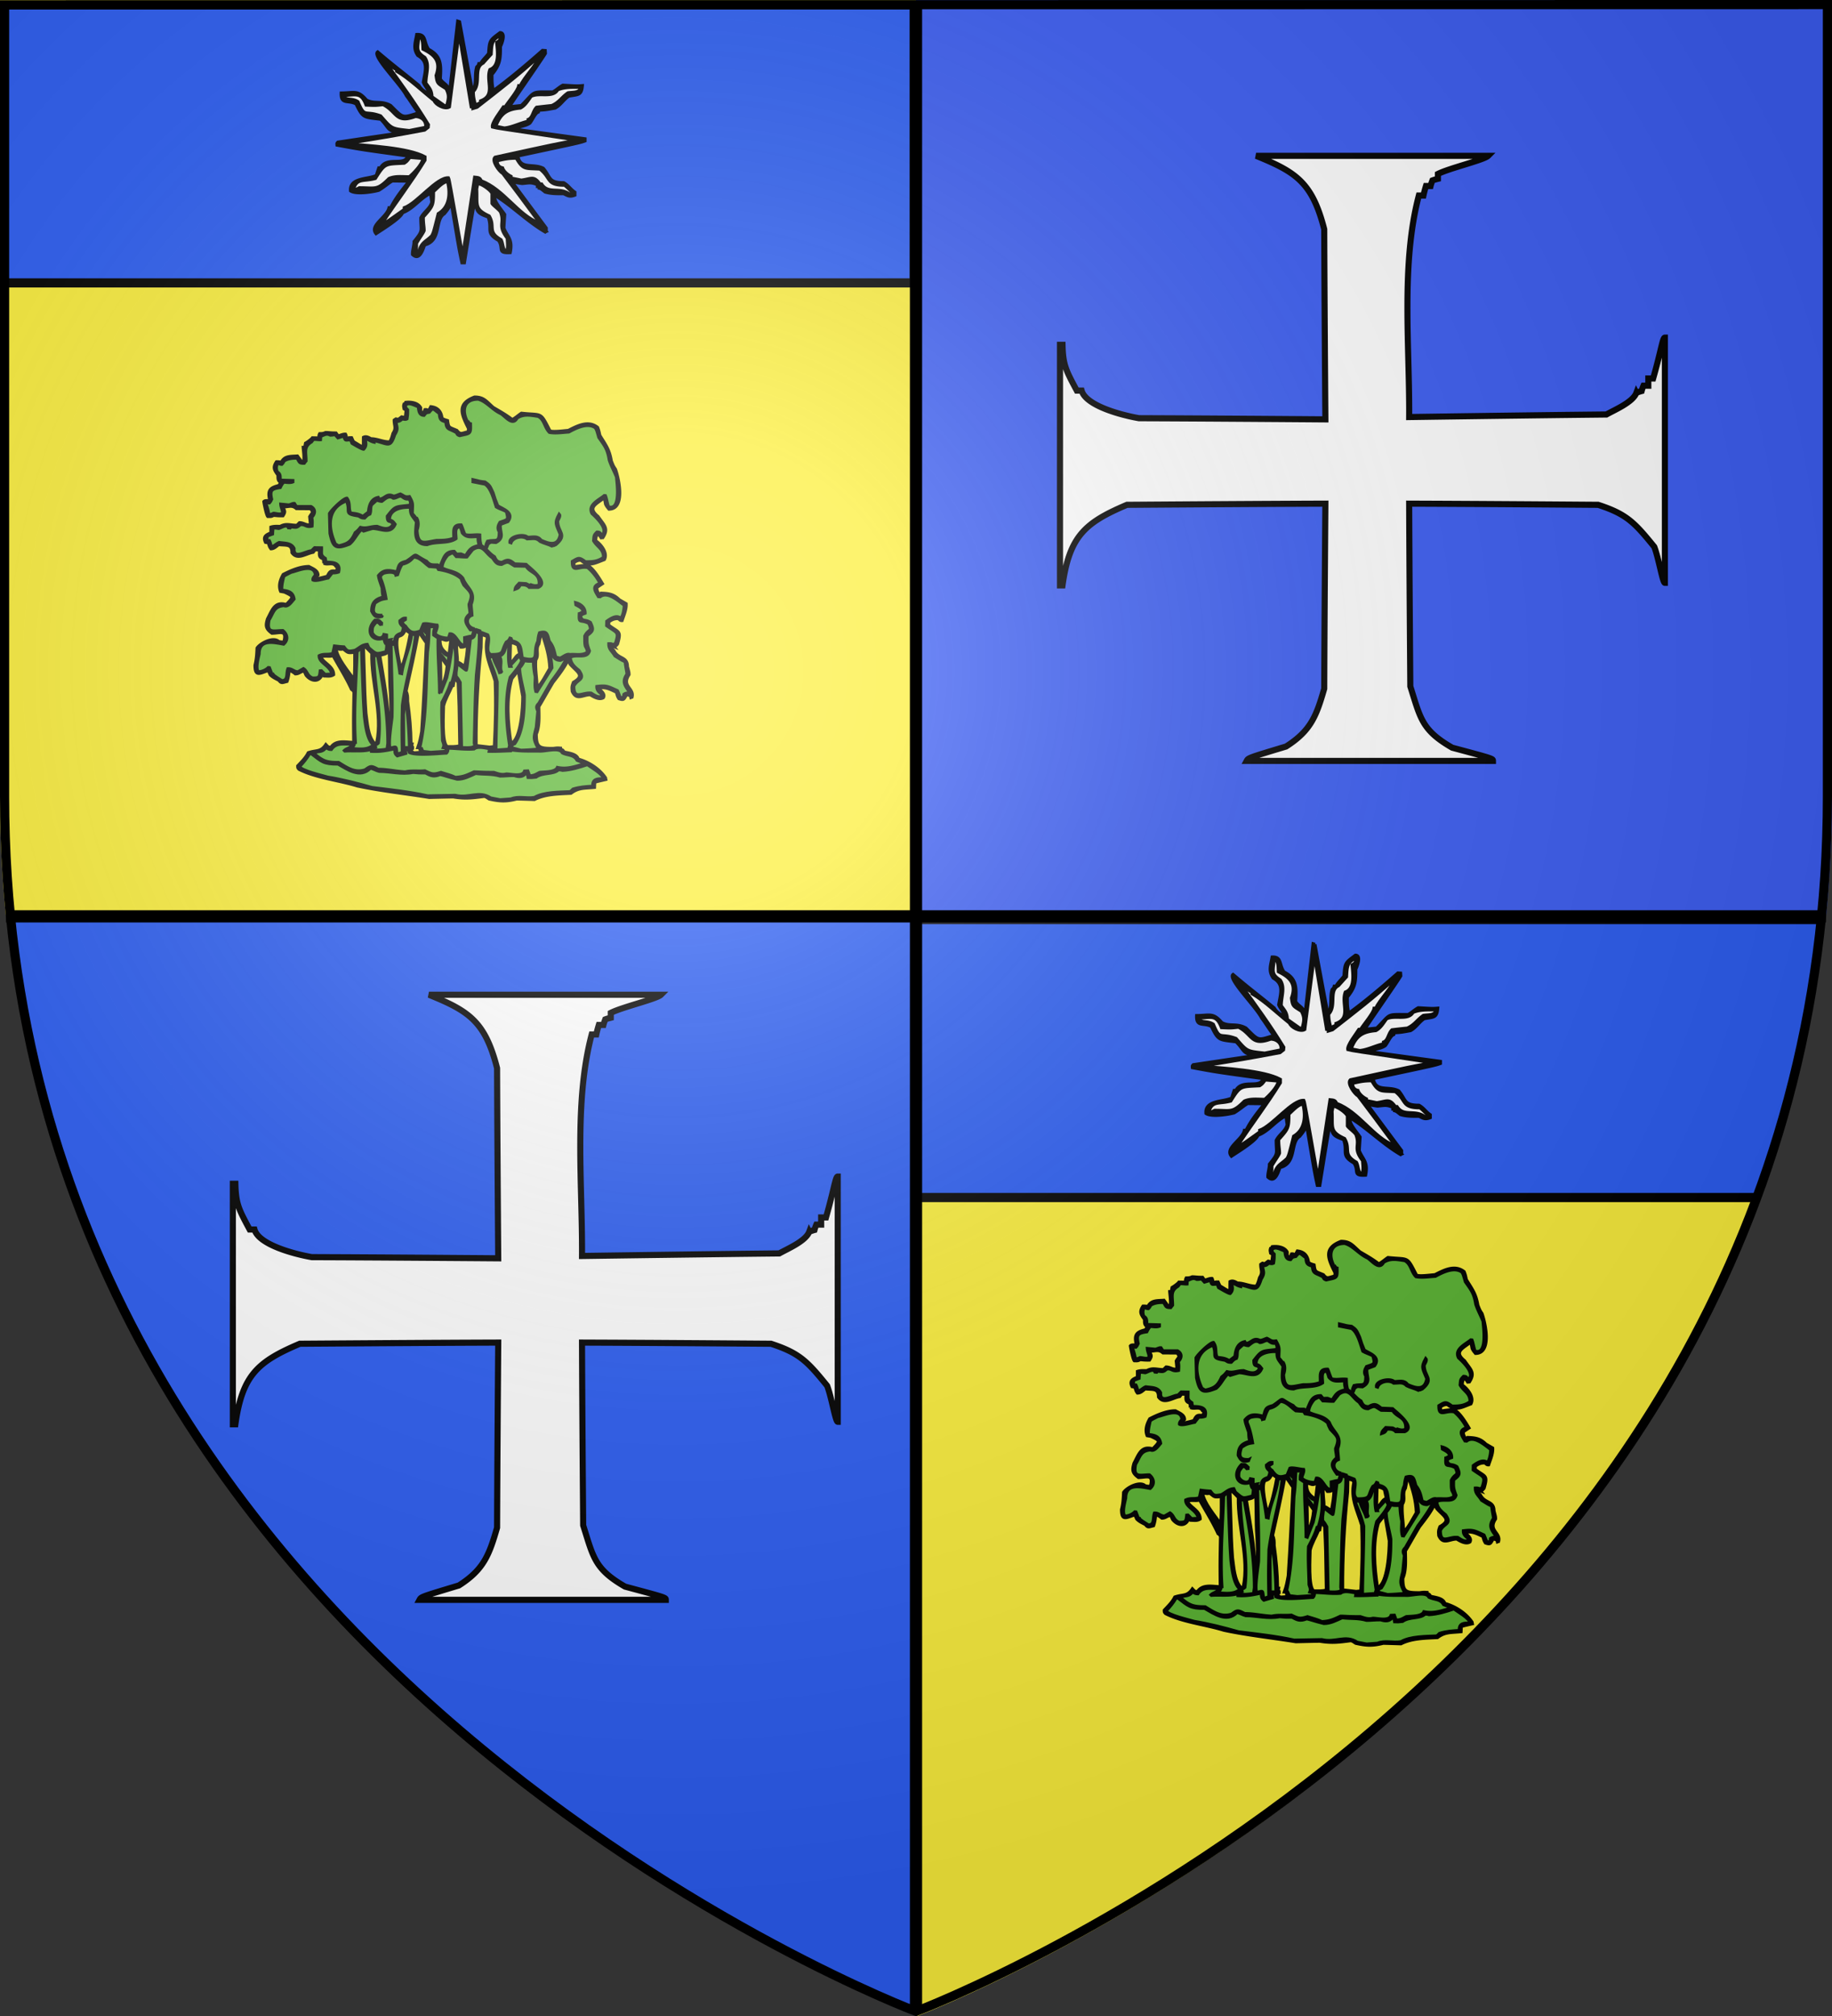 <svg xmlns="http://www.w3.org/2000/svg" xmlns:xlink="http://www.w3.org/1999/xlink" width="600" height="660" version="1.0"><rect width="100%" height="100%" fill="#333333" stroke="none"/><defs><clipPath id="e"><path d="M300 658.5S1.5 546.18 1.5 260.728V1.558l597-.059v259.23C598.5 546.178 300 658.5 300 658.5z" style="fill:none;stroke:#000;stroke-width:3;stroke-linecap:butt;stroke-linejoin:miter;stroke-miterlimit:4;stroke-opacity:1;stroke-dasharray:none"/></clipPath><clipPath id="f"><path d="M300 658.5S1.5 546.18 1.5 260.728V1.558l597-.059v259.23C598.5 546.178 300 658.5 300 658.5z" style="fill:none;stroke:#000;stroke-width:3;stroke-linecap:butt;stroke-linejoin:miter;stroke-miterlimit:4;stroke-opacity:1;stroke-dasharray:none"/></clipPath><radialGradient xlink:href="#b" id="h" cx="221.445" cy="226.331" r="300" fx="221.445" fy="226.331" gradientTransform="matrix(1.353 0 0 1.349 -77.63 -85.747)" gradientUnits="userSpaceOnUse"/><linearGradient id="b"><stop offset="0" style="stop-color:white;stop-opacity:.314"/><stop offset=".19" style="stop-color:white;stop-opacity:.251"/><stop offset=".6" style="stop-color:#6b6b6b;stop-opacity:.125"/><stop offset="1" style="stop-color:black;stop-opacity:.125"/></linearGradient></defs><g style="display:inline"><path d="M0 0v260.43c0 13.58.672 26.762 1.947 39.57H300V0zM300.5 301.5V660s270.474-101.957 296-358.5z" style="fill:#fcef3c;fill-opacity:1;fill-rule:evenodd;stroke:none;display:inline"/><path d="M300 300v360S29.65 556.86 3.78 299.244z" style="fill:#2b5df2;fill-opacity:1;fill-rule:evenodd;stroke:none;display:inline"/><path d="M600 0v260.43c0 13.58-.672 26.762-1.947 39.57H300V0z" style="fill:#3b5df2;fill-opacity:1;fill-rule:evenodd;stroke:none;display:inline"/><path id="d" d="M399.91 256.567c.585-1.084.585-1.084 14.26-5.173 9.006-5.674 11.008-11.014 13.843-20.777.083-22.195.25-44.39.417-66.503-24.016.084-47.949.251-71.882.418-15.259 6.425-20.847 11.264-23.348 28.954h-.917v-86.445h.917c.166 7.259 1.25 9.178 5.17 16.438h1.751c1.584 5.507 14.509 8.844 20.764 9.929 22.515.084 45.029.251 67.545.418-.167-22.78-.334-45.559-.417-68.339-4.337-16.771-10.174-20.526-24.683-26.367h84.056c-1.502 1.501-14.093 4.422-18.179 6.508v1.752c-.667.167-1.334.334-2.002.585-.249.667-.5 1.334-.667 2.002h-1.667c-.334 1.085-.668 2.253-.917 3.421h-1.669c-6.504 24.531-3.335 53.486-3.502 79.603 23.766-.334 47.616-.668 71.465-.917 3.002-1.67 9.589-4.423 10.84-7.761a13 13 0 0 1 1.918-.667 13 13 0 0 1 .667-1.92h1.751v-2.586h1.752c3.002-10.43 3.418-14.686 4.252-14.686v88.115c-.834 0-2.168-8.596-3.836-12.934-7.17-8.762-10.007-11.766-20.346-15.103-22.849-.167-45.697-.334-68.463-.418.084 21.862.251 43.724.417 65.668 3.67 11.432 4.086 15.688 15.177 22.03 14.76 3.921 14.76 3.921 14.76 4.755z" style="fill:#fff;fill-opacity:1;stroke:#000;stroke-width:2.205;stroke-miterlimit:4;stroke-opacity:1;stroke-dasharray:none" transform="matrix(.904 0 0 .911 -224.122 290.03)"/><use xlink:href="#d" width="600" height="660" transform="translate(270.9 -274.651)"/><rect width="298.121" height="91" x="1.379" y="301" clip-path="url(#e)" rx="1.253" ry="1.253" style="fill:#2b5df2;fill-opacity:1;fill-rule:evenodd;stroke:#000;stroke-width:3;stroke-linecap:square;stroke-linejoin:miter;stroke-miterlimit:4;stroke-opacity:1;stroke-dasharray:none;display:inline" transform="matrix(-1 0 0 1 599.934 .044)"/><rect width="298.121" height="91" x="300.515" y="1.571" clip-path="url(#f)" rx="1.253" ry="1.253" style="fill:#2b5df2;fill-opacity:1;fill-rule:evenodd;stroke:#000;stroke-width:3;stroke-linecap:square;stroke-linejoin:miter;stroke-miterlimit:4;stroke-opacity:1;stroke-dasharray:none;display:inline" transform="matrix(-1 0 0 1 599.934 .044)"/><g id="g"><path d="M126.837 260.859c-.107-9.379-.107-9.379.107-20.443-.306-.766-.474-.843-1.026-1.226-2.221-4.919-5.071-9.256-7.552-13.838-1.195.705-3.186-.137-4.932.598.965 2.498 5.208 3.708 5.208 7.233-1.272.874-2.512.536-3.937.536-.23-.245-.459-.474-.69-.705-1.347 3.51-4.61 2.912-6.648.383-.261-.566-.505-1.133-.75-1.7-1.548.169-2.022 1.165-3.616 1.165-.949-.752-1.562-1.18-2.543-1.38-.152 1.532-.306 2.958-.857 4.475-1.9.444-2.298.92-3.355-.491-1.44-.75-2.497-1.225-3.509-2.237-.688-1.532-.688-1.532-.964-1.701-3.677 1.379-5.255 2.268-5.255-2.176.628-2.497.72-4.536.843-7.018 1.363-2.069 6.74-4.766 8.839-2.667.689.062 1.531.43 2.175-.061 1.241-4.996-1.746-3.34-4.948-3.34-2.528-1.84-2.665-2.989-1.808-5.855 1.946-3.616 2.896-7.232 7.66-5.853 3.156-3.265 3.156-3.233-.736-5.088l-1.562-.276c-.981-2.36-.107-4.919 1.073-6.927 3.109-1.578 6.862-3.233 10.477-3.233 1.364.781 3.723 1.548 3.723 3.509-.613.614-.857.859-1.164 1.701 1.578-.398 3.309-.735 4.948-1.226.98-1.916 1.272-2.405 3.569-2.068.521-.951.521-.951.628-1.594a23 23 0 0 1-.628-.322c-1.134-2.022-3.385-.474-4.964-1.333a69 69 0 0 1-.152-1.747c-2.145-.705-1.594-1.747-1.655-3.677q-.873-.025-1.746-.047c-.276.322-.537.659-.797.996-2.987.49-6.433 3.341-8.67.169 0-3.647-2.236-2.958-5.423-3.295-1.072.781-1.884 1.701-3.187 1.701-.535-.751-.535-.751-1.071-2.452-.384-.061-.752-.122-1.119-.168-1.195-2.406.322-3.095 2.19-3.877v-2.345c1.256-.413 2.406-.306 3.831-.306 2.404-1.349 4.043-.43 6.8-.43.353-.368.705-.72 1.058-1.072 1.808 0 2.818 1.303 4.473.751-.107-1.073-.214-2.131-.321-3.188.872-1.639 1.761-1.517.367-3.264l-5.791-.045c-1.976-1.686-3.14-.598-5.53-.737.767 1.778 1.149 1.947.046 3.664-2.39.06-2.818-.154-3.876-.154-.903.582-1.393.429-2.343.429-.537-.536-1.456-4.98-1.593-6.068.429-.522 1.317-.338 2.068-.383.092-.169.184-.323.276-.475-.828-3.739.184-4.812 3.768-5.701.49-.674.49-.674.643-1.379-1.21-.721-.904-1.794-1.011-2.912-1.485-2.038-2.145-3.034-.598-5.394 1.135-.046 1.564.169 2.023.107 1.364-2.605 3.799-2.268 6.557-2.482.536.751 1.087 1.501 1.639 2.268.229.015.459.03.704.061.689-.689.046-4.827 0-5.854h.628l.322-1.701c.628-.321 2.42-1.609 2.819-2.192.857.017 1.731.032 2.604.062.107-1.272.107-1.272.368-1.762.964-.015 1.47-.015 2.404-.46 1.486 0 1.701.199 4.259.199.276.383.552.782.843 1.18 1.026-.214 1.945-.766 3.032-.705.261.491.261.491.368 1.763 1.072-.322 1.072-.322 2.13-.322.245.537.49 1.073.75 1.609 4.764 2.758 3.937 3.096 4.09-1.763 1.043-.52 1.977-.06 3.033.583 2.666 0 4.78 1.288 7.66 1.288.766-1.119 1.011-2.315 1.379-3.525 1.47-2.207.429-3.096.474-5.379.231-.169.46-.321.706-.475.305.062.628.137.949.214.459-.352.919-.704 1.394-1.057.49.107.98.215 1.486.322.321-2.666.321-2.666.214-3.203a29 29 0 0 1-.705-.368c-.184-1.026-.291-1.149 0-2.022.154-.062.322-.107.491-.154.046-.169.092-.337.154-.49 2.037-.245 4.978.077 6.127 2.192 0 1.225-.184 1.761 1.21 2.176.168-.476.352-.936.536-1.396.582-.03.613-.122 1.226.384.582-.476.582-.476 1.163-1.594 2.85.306 4.259 1.962 4.566 4.69.751.52.751.52 2.283.995.428 3.08.505 2.59 3.783 4 1.547 1.915 1.838 1.18 4.673.536.03-.428.06-.858.107-1.287-2.896-5.792-4.933-10.083 2.451-12.872 3.799 0 4.748 1.701 7.659 4.26 2.588 1.532 5.163 2.927 7.659 4.888.644 0 2.911-2.007 3.83-2.544 8.594.951 7.567-.857 11.642 7.172 1.073.644 5.945-.061 7.507-.153 3.599-1.808 8.118-4.291 11.963-1.226.491 1.334.491 1.334.904 3.249 2.359 3.862 3.891 5.655 4.688 10.436.842 2.114.842 2.114 1.7 3.401 1.303 3.587 4.228 16.275-2.665 16.275-.95-1.165-.95-1.165-1.379-2.023-.429-2.329-.429-2.329-.643-2.544-3.095 2.529-7.001 3.832-2.436 7.555 2.451 3.601 4.488 4.827 1.961 8.659-.23.015-.459.03-.69.06-.275-.413-.536-.827-.796-1.225h-.965c-.337.965-.459 1.333-.429 2.452 2.007 1.332 5.024 4.904 3.508 7.662-3.891 1.44-6.296 3.034-9.62.26-1.348 0-1.701.337-2.819.905.015.581.031 1.163.062 1.761 3.829-.536 3.829-.536 5.529-.536 2.252 1.118 4.642 5.011 6.067 7.448-.766.505-1.532 1.026-2.298 1.548-.046 1.317.291 1.716 1.011 3.034.229-.246.46-.475.689-.706 3.094.124 5.102.323 7.507 2.713.919.521 1.838 1.058 2.772 1.594.138 2.329-.904 4.597-1.655 6.865-.78.077-1.056-.414-1.547-.797-1.791 0-2.558.429-3.891 1.319l-.045 1.347c4.167 3.157 5.239 2.161 3.63 7.662-.429.614-.72.797-1.393 1.165a46 46 0 0 0-1.333-.49l-.047.812 1.272 1.272c1.792 3.586 5.53 2.283 5.53 6.498.643 2.436.643 2.436.643 3.294-3.201 4.827 2.237 5.471 1.226 9.195-.168.045-.322.107-.475.168-.061-.245-.123-.474-.168-.705-1.119-.46-1.119-.46-1.532-.46-1.165 1.61-.889 2.437-3.202 1.595-.521-.859-.521-.859-1.011-2.621-2.957-1.425-4.074-2.023-7.277-1.855.736 1.288 2.88 2.407 1.961 4.092-1.716 1.027-4.06-.413-5.377-1.211-3.032 0-5.622 2.498-7.338-1.394-.168-1.823-.137-2.054.475-3.678 4.842-2.789 1.655-4.06-1.317-7.386a85 85 0 0 1-.857-1.701c-1.639 3.356-3.831 6.115-6.174 9.148-3.401 5.747-5.101 8.95-5.744 9.793 0 3.494.413 7.892-1.058 11.278 0 5.578 1.287 5.854 6.909 5.854 1.701-.214 1.701-.214 2.988-.107v.429c.765.291.949.23 1.424 1.118 1.747.491 5.254.721 5.805 2.927 4.167 1.12 8.595 3.863 11.168 7.662.03.215.062.43.107.644-4.043.95-4.043.95-4.534 1.211l-.092 2.023c-4.136.429-6.48.03-9.62 2.405-4.963.261-10.494.276-14.905 2.544-2.421-.077-4.825-.153-7.231-.214-4.396 1.103-6.909.981-11.275 0-1.271-.843-1.271-.843-1.915-1.058-5.101.66-7.904 1.011-12.76.215-3.263.061-6.511.138-9.774.215-9.818-1.594-19.776-2.636-29.365-4.689-7.675-2.36-16.912-3.296-23.821-6.805-.613-.613-.506-.705-.536-1.379 1.684-1.808 3.186-3.202 4.304-5.393 3.401-1.165 5.024-.139 7.184-3.342.705.721.904 1.196 2.069 1.119 2.114-3.096 6.035-2.068 9.313-1.961z" style="fill:#000;stroke:#000;stroke-width:1.247" transform="matrix(.802 0 0 .802 297.924 310.262)"/><path d="M186.611 284.258c-1.287-.244-2.558-.49-3.829-.735-4.779-3.188-9.008.307-14.477-1.072-3.768.06-7.505.137-11.259.214-7.598-1.67-15.196-2.467-22.764-3.402-5.866-1.686-12.209-3.311-18.091-4.26-1.93-.598-11.229-2.698-11.382-4.368 1.609-1.746 2.742-3.08 3.937-5.103.245-.045.49-.076.751-.107 4.35 3.31 4.963 4.261 10.953 4.261 3.86 2.175 9.037 5.945 13.189 1.7 1.287.184 2.221.919 3.615 1.272 4.627 0 9.008 1.364 13.833.429 2.344.215 2.344.215 5.117.215 2.113 1.195 3.263 1.686 5.943.643 1.271.215 3.401 1.058 7.017 1.916 2.727 0 4.932-1.211 7.444-2.344 3.401.428 6.481.03 10.003 1.056 2.13 0 2.972-.214 5.746-.214 1.853.614 3.752.751 4.886-1.165h.429c.122.644.245 1.303.367 1.962 1.333.061 1.333.061 3.248-.153 2.834-2.038 7.138-.966 9.145-2.973.859 0 .859 0 1.701.215 3.447-.2 6.77-1.196 10.11-2.345 1.686 1.272 6.174 3.662 6.71 5.854-2.697-.184-4.734.061-4.473 2.973-3.018.184-5.331.321-8.088 1.18-.843.842-.843.842-1.272 1.057-4.366.215-10.616.123-14.476 2.345-3.355.581-6.541-.659-9.575.628z" style="fill:#5ab532;stroke:#000;stroke-width:1.247" transform="matrix(.802 0 0 .802 297.924 310.262)"/><path d="M168.305 275.11c-1.7-.873-4.105-1.456-5.836-2.023-3.156.997-3.692.751-6.587-.643-2.758.276-5.316-.199-7.981.429-3.799-.168-7.323-1.058-11.061-1.058-2.803-1.394-2.925-1.563-5.33.215-4.305 1.425-7.368-.905-10.846-2.989-5.055 0-6.495-.627-10.218-3.831 2.237-1.118 3.447-.015 5.225-2.436.321.644 1.133.95 2.021.95 2.084-3.034 5.285-2.038 8.502-2.237-.368 1.701-2.191 1.67-3.186 2.666l.215.215c3.216-.291 7.796.367 10.845-.751v.858c3.493.215 6.25-.322 9.574-1.072.047 1.24-.199 1.991 1.011 2.927 1.149-.338 2.298-.675 3.462-1.012-.06-.521-.122-1.042-.168-1.548.597-.046 1.011.169 2.083.061a7 7 0 0 0-.169.583c-.167-.062-.321-.107-.474-.153.046.214.092.444.153.673 2.896 1.441 12.408.338 15.15.276.659-.659.552-1.195.644-2.022 3.462.061 7.077.628 10.631.322 1.578-1.227 4.335-.414 6.388-.107-.076.352-.153.704-.215 1.072 2.881.061 5.714-.107 8.717-.214v-.43c3.998.66 7.338.537 11.489.537 2.696.291 8.44-1.747 9.682.735 2.175 1.135 4.703.628 6.005 3.035 2.19.903 3.263 1.118 3.462 1.332-4.198 1.15-7.323 2.468-11.489 1.595-.874 2.053-5.362 1.762-7.231 2.022-1.853.935-2.037 1.257-4.105 1.426l-.736-2.024c-.444.016-.888.032-1.333.062-.827 2.497-5.422 1.18-7.445 1.18-1.991.506-3.354-.107-5.101-.644-5.315 0-6.174-.214-8.088-.214-3.155 1.471-4.458 2.068-7.66 2.237z" style="fill:#5ab532;stroke:#000;stroke-width:1.247" transform="matrix(.802 0 0 .802 297.924 310.262)"/><path d="M144.5 265.532c-.428-3.432-.015-2.942-2.773-2.344-.919-1.701.552-10.497.751-12.765.215-9.854-.276-19.646-.383-29.438a49 49 0 0 1 1.547-.353c.782 3.923 1.563 7.831 2.069 11.954.229.045.459.107.704.168.796-5.44 3.416-10.482 4.044-15.953h1.701c-1.042 9.716-4.182 19.125-5.438 28.933-.199 9.378-.199 9.378-.047 19.2-1.332.491-1.332.491-2.175.598z" style="fill:#5ab532;stroke:#000;stroke-width:1.247" transform="matrix(.802 0 0 .802 297.924 310.262)"/><path d="M151.517 265.103c-.415-.199-.828-.398-1.227-.582.261-.582.261-.582.169-1.333h.414v-.414c-.123-.061-.245-.123-.368-.168.046-.383.092-.751.153-1.119h-.413c-.061-6.13-.583-11.539-1.395-17.454 0-1.824.032-2.667-.628-4.153 1.763-7.815 3.493-15.616 4.934-23.355l.704-.045c.95 1.165 1.807 2.651 2.65 3.724-.597 11.998-1.087 24.043-1.915 36.18-.398 2.207-.781 4.383-1.593 6.589h.644c.214.629.429 1.272.643 1.916-.934.062-1.853.137-2.772.214z" style="fill:#fcef3c;stroke:#000;stroke-width:1.247" transform="matrix(.802 0 0 .802 297.924 310.262)"/><path d="M158.317 264.889c-1.087-.122-2.175-.246-3.246-.368l-.736-1.609a20 20 0 0 1-.475-.138c2.85-12.657 2.405-25.959 3.079-38.739.429-3.617.429-3.617.75-10.436h2.543c-.689 1.395-.735 1.746-.735 3.402 1.379.965 1.379.965 1.808 1.072-.184 7.326.536 14.896.582 22.389.153.046.306.107.475.169a440 440 0 0 1 2.436-6.176c1.302-5.532 2.022-11.064 2.772-16.596 1.15 1.195.628 2.728.628 4.475.582 4.857.261 9.301-1.333 14.083-.168.045-.321.107-.474.168-.828 2.835-2.114 5.211-3.508 7.877-.26 5.118.107 10.282.214 15.538.306 1.088.812 1.824.321 2.973.353.062.705.138 1.058.215.061.429.138.858.214 1.287zM134.926 264.046a9 9 0 0 1-.107-.643c.459-.491.459-.491.949-.629-.076-.367-.153-.72-.214-1.073.658-.061.827-.092 1.333-.598 1.592-12.427-1.854-23.967-1.854-36.226.506.507.674.507 1.593.644 2.145 11.846 4.152 23.522 4.152 35.751l-.322 2.345c-2.237.322-2.237.322-5.53.429zM190.227 220.418c-.031 3.065-.445 6.206.215 9.363h.627c-.046-.184-.076-.367-.107-.536a451 451 0 0 1 3.615-3.938c.43 1.272.43 1.272.858 1.915 0 1.486-3.538 5.655-4.687 7.019-2.344 8.551-1.624 19.262-.199 28.104-.215.214-.215.214-.322 1.272-1.992.138-3.983.276-5.959.429v-.643h.643c.108-9.149.521-18.19.521-27.247-.796-3.294-1.976-6.16-3.187-9.149l.047-1.439a81 81 0 0 1 1.592.535c.43 2.115 1.793 3.969 2.513 6.222.628-.107.628-.107.782-.367-.935-1.886.581-4.751-.951-6.284 3.156-1.211 2.022-4.551 3.999-5.256z" style="fill:#5ab532;stroke:#000;stroke-width:1.247" transform="matrix(.802 0 0 .802 297.924 310.262)"/><path d="M195.114 264.046c-1.349-.367-2.697-.72-4.045-1.073.552-1.057.399-1.195 1.502-1.594 3.676-5.195 3.921-13.822 3.921-19.89-.505-3.357-1.915-7.846-1.915-11.079.736-.705 1.64-2.069 1.823-2.974 1.272.276 2.359.292 3.83.215.046 2.222.245 4.076.735 6.391 0 1.884-.321 4.06.261 5.991.153.015.322.031.49.061 2.022-3.234 4.044-6.466 6.066-9.684-.153-3.923-1.24-6.85-1.716-10.421.429.491.859.981 1.287 1.487.567 2.619.399 5.853 3.938 5.853 1.914-.858 2.343-1.272 2.695-1.226-1.853 3.678-3.967 6.59-6.418 9.854a1591 1591 0 0 0-5.116 8.934c-1.134 1.134-1.088 1.64-.414 3.187-.214 2.192-.43 4.399-.644 6.605-1.134 4.352-1.301 4.75.95 8.934-2.328.107-3.401.322-7.23.429zM127.052 261.058a4 4 0 0 1 .475-.154c-.782-12.198.276-24.932.689-37.084 1.318-1.333 1.318-1.333 1.808-1.486.751 21.285.751 21.285 1.179 27.874.399 3.081.996 9.7 3.723 11.6-2.36 2.361-6.281 1.732-9.36 1.487.797-.659 1.7-1.195 1.486-2.237zM147.258 263.617c-.047-4.689-.077-9.378-.107-14.052.643-7.019.643-7.019.857-7.448.827 7.003 1.486 13.669 1.594 20.856h-1.916c-.107.43-.107.43-.428.644zM170.863 262.973c-.183-8.872-.367-17.745-.536-26.603-.842-1.486-.842-1.486-1.699-2.543a1.4 1.4 0 0 0-.216.215l.644-5.119c.077-.061.168-.123.26-.168 3.355 2.62 3.355 2.62 3.509 2.559.275-.904.275-.904 1.654-12.811 1.746-.522 1.609-1.165 2.068-2.835.644-.062.965.26 1.593.643.046 5.655-.612 11.34-1.21 17.086-.429 7.877-.429 7.877-.857 27.661.06.383.137.781.214 1.18-.842 1.118-4.197.705-5.424.735z" style="fill:#5ab532;stroke:#000;stroke-width:1.247" transform="matrix(.802 0 0 .802 297.924 310.262)"/><path d="m182.353 262.774-5.53-.643c-.092-13.639.659-26.603 2.022-40.012.03-1.778.062-3.555.107-5.318.705.2 1.41.414 2.13.629.092.275.199.567.306.858-1.425 6.498 1.348 11.309 3.201 17.454.383 8.857.123 17.853-.321 26.817-.643.062-1.287.139-1.915.215zM165.119 262.559c-2.481-1.103-1.562-14.388-1.593-16.611.674-2.788 2.375-5.501 3.447-8.137.153-.061.322-.107.49-.153.306-1.916.306-1.916.735-2.989l1.287 1.701c.414 8.735.414 8.735.675 25.806-1.624.567-3.447.338-5.041.383zM135.34 261.272c-2.774-3.08-2.957-8.566-3.509-12.336-.429-6.39-.429-6.39-1.011-26.664.261-.168.521-.321.797-.475l2.604 2.606c-.306 11.952 4.474 24.625 2.023 36.501-.307.124-.613.246-.904.368zM191.069 261.272c-1.302-8.489-2.052-18.159.322-26.388.598-.935 1.961-2.268 2.237-3.187h.428c.598 3.463 1.195 6.942 1.808 10.42 0 3.938-.597 17.485-4.795 19.155zM141.084 254.254c-.184-9.67-2.053-19.493-3.615-28.947 3.201-.844 3.125-.491 3.722-3.617.536 6.206.077 12.551.644 18.941 0 3.264.796 10.527-.751 13.623z" style="fill:#fcef3c;stroke:#000;stroke-width:1.247" transform="matrix(.802 0 0 .802 297.924 310.262)"/><path d="M235.755 242.546c-.322-.429-.752-1.915-1.226-2.819-3.845-1.747-4.427-2.207-8.41-1.717-.062 1.518.781 2.191 2.022 3.203v.735c-1.455.844-3.217-.536-4.304-1.21-3.677-.49-7.124 3.126-7.124-2.865 1.517-3.035 4.872-2.468 2.13-6.391-2.114-1.732-3.263-2.789-3.616-5.317 2.344-1.61 6.924.812 7.875-2.667-1.088-2.85-1.073-3.264-.966-6.283 2.605-1.915 2.696-2.39 1.379-5.317-2.176-1.502-3.478-.092-4.044-2.667.612-.735.919-.75 1.868-1.118.077-2.314-1.868-3.785-3.875-4.306l.092.858c1.255.735 2.757 1.272 3.094 2.973-.95.092-1.042.49-1.7.643-.214 4.475.459 2.115 3.876 3.985 1.639 3.616-.062 2.007-1.64 5.164 0 2.881 0 2.881.2 4.046.428.904.857 1.394.857 2.559-2.19 1.516-4.703.704-7.123.95-1.302-.475-2.819 1.011-4.045 1.486-.596-.168-1.179-.322-1.761-.475-.69-2.82-.919-4.291-2.605-6.436-.842-2.804-.765-4.367-3.998-3.463-.413 1.21-.535 2.115-.673 3.463-2.451 4.903 1.517 8.766-6.343 6.865-.795-4.168-.26-6.206-4.259-7.033a55 55 0 0 0-.321-.951 6 6 0 0 0-.459-.153c-.491.92-.583 1.088-1.502 1.594-2.359 4.03-.383 5.103-6.372 5.103-2.574-1.533.061-5.655-1.241-8.045-1.087-.415-2.16-.813-3.232-1.211v-.429c-.537-.184-1.073-.353-1.593-.521-1.41.827-.812 1.348-1.547 2.697-1.119.046-2.023.383-3.034.597l.047 2.805c-2.206 1.272-3.417-4.582-6.067-4.353a61 61 0 0 0-.567 1.763c-1.67.092-4.733-.643-5.423-1.915.199-1.011 1.042-2.499.751-3.403-1.563-.06-4.366-.888-5.591-.49-.398.95-.782 1.901-1.165 2.865-3.155 1.12-4.304.705-6.173-2.022-.537-.306-.537-.306-1.424-1.533.244-.383.244-.383 1.424-1.118v-.537c-1.088-.06-1.424.491-2.236 1.058-.062 1.287.474 1.548 1.44 2.621-.215 1.272-.215 1.272-.69 2.39-2.16.736-2.605 1.165-2.987 3.402-1.21.491-1.21.491-1.379.429-.062-.383-.107-.75-.154-1.118a10 10 0 0 0-.703.152c.015.307.03.614.06.92-.352-.076-.704-.153-1.056-.215v-2.773c-.368-.077-.72-.138-1.073-.2-.781 2.606-4.151 1.058-4.78-.857 0-2.361.124-2.314 1.532-4.107l.919-.047c.276.276.552.568.844.859.152-.031.306-.046.474-.062a5 5 0 0 1 .061-.475c-1.225-1.226-1.088-1.118-2.665-1.164-3.845 3.723-1.945 9.133 3.615 7.34.321 1.486.321 1.486.644 2.13.153.047.306.092.474.154.062 1.332.062 1.332-.26 3.248-4.198 1.042-3.691 1.226-7.016-1.593-.214-.475-.429-.935-.644-1.395-2.343.199-3.155 1.471-5.101 2.452-2.803.552-3.032.398-4.427-1.44-1.501-.077-2.497-.2-3.875-.368l-.643 2.987c-1.808.829-3.554-.015-5.592.996-.123 2.974 4.641 4.062 5.177 7.51-.934.03-1.853.061-2.772.107l-1.486-1.486-.49.045c-.306 2.698-.444 2.927-3.125 2.927-2.344-.934-2.007-2.743-3.722-3.831-.752.429-1.502.859-2.237 1.287-1.701 0-2.329-1.317-4.106-1.241-.75 2.054.184 4.858-2.497 4.858-.689-.49-3.385-2.007-3.615-2.666h-.429l-1.011-2.621c-.168-.015-.322-.03-.474-.046-1.011 1.012-2.667 1.716-4.045 1.716-1.348-1.348.061-5.991.322-7.355 0-6.13 5.928-4.674 10.003-3.939 2.052-1.807 1.456-4.107-.322-5.531-3.783 0-6.802 1.44-5.637-4.352 1.976-3.203 1.946-5.425 6.066-5.854 1.67.827 3.217-1.609 4.152-2.651-.429-2.973-2.528-3.356-5.01-3.617-.122-2.069.337-3.617.751-5.532.475-.49.475-.49 3.08-1.809 2.404-.459 9.405-3.861 9.895 1.165-.46.629-1.088 1.119-1.011 1.962 1.149.689 4.733-.583 6.22-.782.536-.705 1.087-1.394 1.639-2.084.949-.015 1.623 0 2.619-.368.98-3.923-2.359-3.923-5.162-3.999-.092-.521-.184-1.027-.261-1.532-2.022-1.319-1.501-1.977-1.547-4.322l-2.818-.046c-.43.414-.859.843-1.272 1.272-2.206 0-7.445 3.755-7.123-.95-1.134-2.376-3.861-2.1-6.066-2.452-1.287.506-2.054 1.563-3.202 1.808-.521-1.915-.521-1.915-.843-2.544h-1.072a75 75 0 0 1 .214-1.915c.72-.276 1.441-.552 2.176-.813.045-.796.107-1.593.168-2.39.858-.107.858-.107 2.344.107 1.179-.291 3.339-1.915 3.982-.276.231.015.46.032.69.062.138-.153.276-.291.43-.429 1.822.168 2.251.521 3.614-.843 2.115-.46 2.19 1.18 4.902.537.107-1.916.107-1.916-.107-3.617 1.41-1.41 1.669-3.28-.322-4.368h-5.959a57 57 0 0 1-.796-1.24c-.475-.047-.475-.047-2.176.597-1.148-.108-2.282-.214-3.415-.322.076 1.318.75 2.284.75 3.616-.919.859-2.665.108-3.723.108-.857.429-.857.429-1.914.536-.322-1.916-.322-1.916-1.272-4.888.49.03.981.061 1.486.107.475-.49.475-.49.95-1.502-.842-3.708-.015-4.26 3.524-4.781.459-.934.75-1.471 1.424-2.191 1.164.046 2.512.367 3.722-.107v-.537c-1.716-.061-3.431-.107-5.146-.153-.077-1.762.137-2.559-1.288-3.402-.459-1.533-.398-2.191.154-3.463.658-.062.904.383 1.761.383.475-.49.475-.49.965-1.379 1.41-.966 3.478-1.196 5.255-1.134 1.088 1.7.781 2.083 2.926 2.083.245-.321.489-.643.75-.949 0-3.586-1.056-5.793 2.237-7.769.261-.353.521-.691.781-1.027 1.348-.046 1.976.168 2.88.107.03-.459.062-.919.107-1.379 1.639-.613 2.329-1.288 3.891-.476 1.272 0 1.486-.214 1.915-.214.398.429.797.874 1.21 1.317.812-.244 1.624-.489 2.451-.735.536 2.345.766 1.472 2.773 1.594.169.46.338.92.521 1.379.245.122 3.952 2.406 4.749 2.406 1.379-1.425.812-2.636.628-4.367 1.287.322 2.298 1.226 3.631 1.502v-.644c5.744 1.241 6.586 3.264 8.394-2.345 1.67-2.681.797-3.003.537-5.532 1.102.138 1.715-.122 2.558-.965.72.077 1.225.353 1.96-.046.26-1.762.26-1.762.26-3.678-.903-.904-.842-.797-.842-1.916 1.394-1.394 3.539.139 5.208.644.184 1.411.231 3.51 2.344 3.51.858-1.104.751-.996 2.129-1.272 1.747-2.161 1.579-1.195 4.09.475.261 2.237.307 2.865 2.697 3.463.199 3.371 1.333 2.651 4.304 4.413.399.72.353.904 1.333 1.226 4.381-1.027 4.535-.491 4.412-4.858-.168-.045-.322-.092-.475-.137a4 4 0 0 0-.107.413c-3.08-4.659-2.834-10.313 3.722-10.313 3.462.95 5.714 4.322 9.36 5.961 1.915 1.272 4.734 5.134 6.542 1.747 2.772-1.747 5.315-1.18 8.578-.69 2.589 1.287 2.573 4.506 4.611 6.544 2.389.49 5.362 0 7.935-.154 2.803-1.501 7.582-4.03 10.845-1.7.537.95.537.95 1.395 3.938 2.497 3.555 3.539 4.781 4.243 9.148.766 2.375 2.006 4.567 2.987 7.019.123 2.115 1.93 13.868-3.293 12.136-.552-1.593-.736-3.233-1.241-4.535-.169-.015-.322-.031-.475-.046-2.175 1.823-6.862 3.77-4.994 7.34 1.777 1.579 7.261 6.865 3.722 8.949-.245-1.149-.704-1.394-1.7-1.394-1.379 1.364-1.18 1.517-1.379 3.524 1.502 2.651 4.045 3.203 4.045 6.805-2.451 1.746-4.657 1.808-7.353 1.808-2.59-1.931-2.834-1.671-5.377-.169-.123 4.981 2.68 1.747 6.234 2.513 1.915 1.502 3.922 4.091 5.101 6.483-3.477 1.057-2.113 3.019-.689 5.379.23.015.46.03.689.06 3.049-2.36 7.385 1.655 9.835 3.433.046 1.394-.46 4.413-1.424 5.379-1.639-1.64-4.336.199-5.699 1.21l-.046 1.763c4.458 3.203 5.132 2.375 3.615 7.248-.291.169-.582.337-.858.521-.857-.383-1.072-.399-1.869-.367-.061 2.298 1.256 2.85 2.513 4.949 2.88 1.808 2.88 1.808 4.151 2.345.322 2.758.751 4.26.751 5.103-2.191 3.248-.812 4.689 1.317 7.707-1.21.016-1.67-.06-2.558.537-.061.444-.107.889-.153 1.333z" style="fill:#5ab532;stroke:#000;stroke-width:1.247" transform="matrix(.802 0 0 .802 297.924 310.262)"/><path d="M126.623 238.715c-1.961-4.521-4.473-8.444-6.909-12.55v-.644c2.145 3.724 4.719 7.401 7.23 11.064.032.705.062 1.41.108 2.13z" style="fill:#5ab532;stroke:#000;stroke-width:1.247" transform="matrix(.802 0 0 .802 297.924 310.262)"/><path d="M201.716 238.5c-.061-3.8-.858-7.63-.536-11.278 1.486-2.237-.26-4.245 1.272-6.59.643-3.417.643-3.417.903-3.891h.536c1.624 4.964 2.788 8.596 3.034 13.883-1.441 2.33-3.187 6.099-5.209 7.876zM162.362 238.286c.107-5.747-.107-8.934-.107-12.336.842.843.842.843 2.757 3.616-.261 2.728-.934 6.483-2.65 8.72zM127.052 235.313c-2.359-3.479-6.924-8.689-7.445-12.765.934.092 1.838.521 2.864.092 2.145 1.517 1.517 1.793 4.795 1.395.047 3.708.016 7.416-.214 11.278zM145.986 230.41c-.123-.874-2.711-10.911-.919-12.827 1.884-.552 1.884-.966 2.941-2.697.643.476 1.302.95 1.961 1.425-.459 2.621-2.512 13.056-3.983 14.099zM172.135 230.21c-.169-.276-.169-.276-.628-.429v-.429c-.873-.582-1.471-1.088-2.343-1.272.107-2.621-.598-5.379-.215-7.662.996.322.98.536 1.639 1.533 1.271.045 1.486-.169 2.666-.859.045 3.142-.536 5.946-1.119 9.118zM186.183 229.996c-.66-1.318-1.41-2.759-1.333-4.107.23-.062.459-.107.69-.154.52 1.748.75 2.024.643 4.261z" style="fill:#fcef3c;stroke:#000;stroke-width:1.247" transform="matrix(.802 0 0 .802 297.924 310.262)"/><path d="M165.119 228.708c-1.041-1.701-1.838-2.789-3.079-4.045v-2.115c.659.751 2.13 2.988 3.554 2.804.046 1.119.077 2.238-.475 3.356z" style="fill:#5ab532;stroke:#000;stroke-width:1.247" transform="matrix(.802 0 0 .802 297.924 310.262)"/><path d="M190.227 220.418c.904-.582 2.665.03 3.661.782.26 1.225.521 2.452.796 3.677-1.838.276-2.113 2.728-4.028 3.417.062-2.559.122-5.118.199-7.662a17 17 0 0 0-.628-.214zM166.605 218.073c-.751 6.59-.751 6.59-.95 7.019-2.803-1.977-3.615-3.203-3.569-6.436 2.007-.123 2.268 1.471 4.519-.583z" style="fill:#fcef3c;stroke:#000;stroke-width:1.247" transform="matrix(.802 0 0 .802 297.924 310.262)"/><path d="M173.208 220.832a95 95 0 0 1-.215-2.115h.629zM156.402 219.345c-.612-1.103-1.209-2.206-1.807-3.295.168-.398.352-.78.536-1.164h.429c.368.613.46 1.195 1.272 1.487-.031 1.011-.062 1.961-.43 2.972zM166.605 218.073v-.428h.644c0 .214 0 .214-.644.428zM156.618 215.514a51 51 0 0 0-.414-.843h-.858c.184-.521.383-1.041.582-1.562.643-.031.69-.077 1.333.382a4 4 0 0 0-.429.108 66 66 0 0 0-.214 1.915z" style="fill:#5ab532;stroke:#000;stroke-width:1.247" transform="matrix(.802 0 0 .802 297.924 310.262)"/><path d="M174.479 214.886c-1.961-2.774-2.926-4.306-.169-6.559.047-1.425-.367-2.666-.367-3.877 1.716-4.397.842-4.628-2.129-7.861-.843-1.701-.843-1.701-1.057-2.559-2.36-2.237-6.327-3.326-9.299-3.785a76 76 0 0 1-.536-.95c-1.088-.092-2.16-.184-3.233-.261-1.99-1.379-3.845-3.831-6.388-3.831-1.363 1.625-2.603 2.452-4.671 2.881-.966 1.395-1.287 2.651-1.87 4.291-.229.046-.459.107-.688.168-.383-1.747-4.014-1.118-5.102-.735-.383.291-.766.583-1.134.889l-.045 1.133c1.103 2.467 1.776 5.533 2.236 8.291-2.206.322-2.712.675-4.535 1.839-1.179 3.463-.888 5.21 3.049 4.965a5 5 0 0 0-.168.46c-2.39.72-3.187-.169-4.198-2.161 0-3.448 1.471-4.903 4.795-5.732-.506-1.332-.444-2.482-.536-3.739-1.286-3.723-1.286-3.723-1.486-4.995 2.114-2.667 4.412-2.222 7.552-1.487.873-3.034.736-3.585 3.83-4.367 5.285-3.494 2.022-3.111 8.288 0 1.347 1.609 2.159 1.487 4.473 1.487.429.428.429.428.904.582 1.607-2.82 1.654-6.115 5.881-6.115 1.272 1.502.736 1.073 2.773 1.073.629.245 1.272.49 1.915.736 1.686-2.881 2.405-3.494 5.531-4.245-.399-1.533-.537-2.16-.43-3.632-2.833.061-4.748.66-6.479-1.486-.429-1.487-.429-1.487-.919-2.406-2.436-.169-1.639 3.034-1.639 4.751-3.141 2.161-8.028 1.026-11.796 2.451-5.791 0-4.734-5.393-4.366-9.256-1.777-2.712-2.605-2.85-2.436-5.96-3.569-.246-8.717.797-8.578 5.148 1.301.444 1.393.552 2.297 1.763-1.853 4.321-5.943 1.7-9.252 1.7-1.21.353-2.42.705-3.615 1.073-.643-.429-.643-.429-1.073-.429-1.869 1.87-2.634 4.061-4.671 5.746-5.669 2.238-6.757 1.395-7.982-4.367-.077-2.697-.153-5.394-.214-8.091.934-1.655 5.713-6.267 7.123-6.267 1.501 2.069.521 4.076 1.501 6.052 1.961.276 3.202.261 4.994 1.395.75-.598 1.517-1.18 2.282-1.762.276-2.667.966-5.364 3.998-6.008.108.215.231.445.353.675 2.252.107 3.049-2.651 5.806-1.21 1.026 0 1.777-.521 2.88-.859 1.655.751 1.67 1.379 3.723 1.073 1.731 3.065 1.163 3.08 1.163 6.911 1.287 1.502 1.287 1.502 1.395 1.916h.413c.842 1.394.705 3.233.107 4.904.429 6.451 2.865 4.98 7.981 4.152 2.406 0 4.597-.015 7.063-.919.03-2.973-.69-5.548 2.971-5.425.491.904.904 2.62 1.593 3.939 1.87.551 3.907-.047 6.021.168.046 1.532.076 2.712.582 4.306 2.16 1.241 3.11 3.156 5.423 4.567.735 1.563 1.226 2.298 3.141 2.298 2.282-1.287 3.063-1.088 5.116.644 1.547.061 3.109.122 4.672.199 1.286 1.287 9.666 7.478 4.902 9.378h-3.631c-1.103-1.149-2.405-1.073-3.676-1.026-.613 1.241-.858 1.333-2.068 1.762.153-1.057.98-1.624 1.654-2.406.935.046 1.869.107 2.819.169 1.271.643 1.271.643 1.7.643.062-.076.138-.153.214-.215 1.195.399 2.053.614 3.402.108.444-5.118-3.57-4.705-5.316-7.662-1.563-.046-3.125-.076-4.672-.108-2.697-1.516-2.36-2.175-5.332-.643-2.19 0-2.588-1.18-3.783-2.712-2.957-1.885-3.921-6.099-8.12-3.234-.765.966-1.531 1.931-2.297 2.912-1.547.046-2.926-.154-4.304-.154-1.624-1.931-1.257-1.747-3.401-.643-1.164 1.165-2.512 3.555-2.405 5.271 2.972 1.533 6.158 1.334 8.471 4.214 1.654 4.261 5.392 5.349 3.401 10.62 0 1.487.214 2.345.321 4.475-2.818 1.011-2.252 4.689.675 5.471.045.153.107.322.168.49z" style="fill:#000;stroke:#000;stroke-width:1.247" transform="matrix(.802 0 0 .802 297.924 310.262)"/><path d="M180.867 181.479c-.092-1.425.031-1.532.628-2.774 3.233-.766 4.795.981 4.795-3.831-.934-1.347-.459-2.696.261-3.891 3.37-1.135 3.584-.966 2.603-4.399-1.485-.751-2.971-1.179-4.105-1.869-.981-2.912-2.084-7.724-4.61-9.302-1.64-.322-3.279-.644-4.903-.966v-.842c2.987.735 2.987.735 4.903.95 2.082 1.394 2.052 1.716 3.293 4.367.857 2.759.857 2.759 1.915 5.318 1.868 1.287 6.954 2.681 4.197 6.435-1.026.384-2.053.767-3.079 1.165-.552 2.927 2.068 5.318-1.854 7.402-1.67 0-1.93-.597-3.263.69-.474 1.333-.474 1.333-.781 1.547z" style="fill:#000;stroke:#000;stroke-width:1.247" transform="matrix(.802 0 0 .802 297.924 310.262)"/><path d="M120.664 180.621a56 56 0 0 0-1.333-.796c-3.094-6.713-3.431-14.635 4.565-17.562 1.9 4.582-1.455 5.164 4.856 6.129 1.103.552 1.057.844 2.558.844.767-.767 1.088-1.227 2.115-1.594.597-1.395.061-2.529.75-3.832.674-.613 1.349-1.21 2.022-1.808.429 0 1.272.429 2.13.429 1.424-1.042 2.834-2.574 4.672-1.271 1.271 0 1.93-.858 3.201-.858 1.364.888 1.579 1.317 3.402 1.164.291 1.027.673 1.425.214 2.559-5.96.751-5.868.092-9.253 4.475 0 3.295 1.348 1.164 2.329 3.295-1.517 2.696-4.244 1.685-6.48.858-2.85 0-4.136 1.073-6.817.414-1.011 1.225-1.011 1.225-2.175 2.175-1.701 3.739-3.003 4.506-6.756 5.379z" style="fill:#5ab532;stroke:#000;stroke-width:1.247" transform="matrix(.802 0 0 .802 297.924 310.262)"/><path d="M207.675 180.621c-1.562-.736-3.171-1.057-4.688-1.808-1.731-1.731-3.048-1.057-5.315-1.057-1.9-1.487-5.775-.69-6.603 1.593-.168-.061-.321-.122-.475-.168-.244-2.544 5.73-3.632 7.292-2.069 2.207 0 4.03-.766 5.469 1.225 3.446 1.518 6.955 2.576 7.828-2.39-1.685-4.199-2.482-4.551-.429-8.305.659.658-.291 2.084-.643 2.773 0 4.72 4.197 5.563-.735 9.685-.859.414-.859.414-1.701.521z" style="fill:#000;stroke:#000;stroke-width:1.247" transform="matrix(.802 0 0 .802 297.924 310.262)"/></g><use xlink:href="#g" width="600" height="660" transform="translate(-283.802 -276.406)"/><path d="M447.796 392.969c-1.143-5.305-1.143-5.305-4.121-23.15-1.333 2.332-1.333 2.332-2.738 4.045-3.835 2.308-.977 10.493-7.692 12.158-.643 1.713-1.93 6.353-4.716 3.712-.119-1.38.595-3.379.595-5.044 3.668-4.568 2.644-3.736 2.644-9.256 1.19-2.402 3.524-3.497 4.286-6.114-.166-1.166-.333-2.309-.476-3.451-4.025 1.904-6.668 6.021-10.932 7.59-.618 2.071-7.858 6.52-10.336 8.161-2.714-3.259 4.24-6.352 5.049-10.135h.667c1.858-3.783 4.526-7.067 7.169-10.35l-6.502-.071c-1.334.666-2.834 2.141-5.311 3.64-2.738.761-8.978 1.618-11.002.238-.525-5.306 6.929-4.473 10.026-6.019.31-1 .643-1.999.976-2.975h.667c2.477-4.663 9.503-.475 10.598-4.615-18.195-2.499-18.195-2.499-27.554-4.236-.073-.737-.073-.737.333-1.165 8.288-1.237 16.576-2.475 24.887-3.688-6.002-.476-4.525-1.571-8.193-5.234-6.597-.833-6.906-.334-9.597-5.948-2.977-1.689-6.002.428-5.788-4.284 5.24-.047 6.431-1.26 9.86 2.737 3.072 1.689 5.812.071 9.431 2.142 5.049 5.044 4.406 4.877 10.813 2.878-2.049-2.712-3.382-5.02-4.692-6.686-2.31-4.568-13.527-15.512-11.193-17.106 6.716 5.71 10.359 8.351 16.051 13.062.667 1.142 2.454 3.046 4.144 2.808-1.405-2.38-2.071-3.046-2.405-4.045.786-4.569 2.096-7.995-2.143-10.397-2.001-2.808-.929-5.116-.429-8.209 3.858-.191 2.644 2.903 4.644 5.805 4.93 2.546 4.93 5.924 4.549 11.492.809 1.546 2.595 2.093 3.144 3.617h.667c.976-8.708 1.976-17.417 2.977-26.1.238.071.476.142.738.237a5013 5013 0 0 0 4.858 26.196h.667c1.072-2.76.286-5.687 1.143-8.59.667-.666.667-.666.834-1.308h.666c.977-1.713 2.097-2.498 3.145-3.973.333-5.187.476-5.116 4.453-8.09 2.334 0 .81 4.14.167 5.449 0 4.854-.12 7.018-3.31 10.897 0 3.307 0 3.307.499 6.281 6.741-4.925 12.885-10.16 19.196-15.703l1.072.071c.024.357.048.714.071 1.095-1.31 2.307-12.217 17.844-14.051 20.818l4.644-.499c5.834-5.83 3.454-5.283 12.242-5.283 1.309-.665 2.643-1.974 3.953-2.64 5.62.333 5.62.333 7.621.166-.31 3.926-1.691 3.426-5.311 4.116-2.048 1.404-3.073 3.426-5.287 4.639-3.645.667-3.645.667-6.288.833-.095.238-.19.476-.262.714-1.214.357-2.262 3.045-3.287 4.307-1.953 1.38-4.476 1.165-5.715 2.402 9.05 1.238 18.124 2.475 27.197 3.712v.833c-2.048.738-2.048.738-26.197 5.877.905 5.4 6.002 2.736 9.931 4.782 3.001 3.593 1.93 5.615 7.931 5.615 2.001 1.142 2.477 2.379 4.382 3.712v1.142c-2.072.809-2.786.238-4.382-.548-2.715 0-4.906.048-7.264-.666-1.667-1.332-1.667-1.332-2.334-1.498v-.643h-.642v-.666c-2.43-1.142-3.43-.691-5.955-.5-2.667-.333-3.31-.666-3.906-.595 4.431 5.972 8.86 11.944 13.313 17.939v1.333a2.3 2.3 0 0 0-.404.238c-6.883-4.021-12.551-9.803-19.101-13.967-2.167.572 2.62 5.925 3.31 7.115-.118 1.761-.238 3.521-.333 5.281 1.358 3.475 3.549 4.236 2.477 9.589-5.287.309-2.453-1.689-4.549-4.735-5.311-3.045-2.286-4.306-4.048-9.136-4.264-1.475-4.502-2.141-5.12-6.281-.668 2.641-.668 2.641-4.144 24.125z" style="fill:#000;stroke:#000;stroke-width:1.19" transform="matrix(.84 0 0 .84 -224.866 -244.047)"/><path d="M448.13 389.996c-.501-1.666-5.121-29.432-5.55-30.17-4.644-.309-12.146 9.78-17.267 11.659v.666c-.19.143-9.359 6.758-9.86 6.662.263-.904.405-.786 1.263-1.213 5.383-8.256 11.575-16.274 16.695-24.626v-1.332c-6.55-3.592-22.196-4.33-30.913-5.116 16.528-2.64 16.528-2.64 30.747-5.282.452-.38.928-.737 1.404-1.093.024-.358.048-.715.096-1.048-5.145-8.399-11.003-16.511-16.648-24.221 1.691-.189 2.358 2.285 4.24 2.737v.666c4.882 2.831 9.978 7.804 14.623 11.468.429 1.475 4.048 3.569 5.954 2.475 1.238-9.613 2.476-19.225 3.739-28.813 1.595 9.565 3.167 19.153 4.763 28.741h.667v.666l1.643-.499c8.097-6.305 16.338-12.61 23.887-19.581.238 1.998-5.93 8.255-7.002 11.158h-.667c-.285 1.903-4.12 6.377-5.287 8.256h-.666c-.976 1.57-4.715 6.233-4.311 7.923 1.333.499 32.437 4.806 32.747 5.139-7.598 1.308-7.598 1.308-31.747 6.591-1.404 1.309 1.477 5.448 3.049 6.352 11.336 14.965 12.003 16.298 13.98 18.606.047.214.095.428.166.666-8.312-3.212-13.694-13.133-22.578-16.465-.404-1.356-1.5-1.26-2.547-1.38-1.548 10.136-3.096 20.272-4.62 30.408z" style="fill:#fff;stroke:#000;stroke-width:1.19" transform="matrix(.84 0 0 .84 -224.866 -244.047)"/><path d="M429.624 389.329c.525-1.57.476-2.522.476-3.973 1.334-2.308 2.644-3.974 2.978-4.949 0-1.665-.334-2.641-.334-5.282 3.787-4.235 3.978-4.449 3.978-9.921 1.595-1.381 3.381-3.545 5.453-3.974 1.144 4.592.881 9.945-3.62 12.563-1.833 7.28-1.833 7.28-2.501 8.589-2.166 2.237-4.072 2.498-4.953 5.948-.763.737-.763.737-1.477.999zM464.991 388.663c-1.358-1.071-1.095-3.188-1.929-4.711-5.525-3.164-2.096-5.043-4.62-9.255-5.954-2.736-4.549-4.307-4.883-10.492.119-.691.263-1.38.405-2.071 1.239-.118 4.74 2.237 5.55 3.735v3.95c.404.738 2.5 2.165 3.31 3.307 1.762 4.497-1.31 5.211 2.643 10.255 0 1.261.5 4.307-.476 5.282zM489.783 366.203c-3.858-2.998-8.311.166-10.907-3.973h-.667c-2.382-3.379-3.358-1.999-7.264-1.5-1.334-.285-2.667-.547-3.977-.808v-.667c-1.573-.785-2.858-2.022-3.31-3.307-1.525-.285-2.168-1.475-2.073-2.735 2.691-.644 4.478-1.048 7.431-1 2.667 4.687 3.572 3.855 9.193 4.235 4.477 3.522 2.334 6.281 9.598 6.281 1.715 1.38 2.547 2.546 3.31 2.974-.334.333-.334.333-1.334.5zM405.475 364.538c1.334-4.783 3.81-3.117 8.597-4.45 3.835-6.115 3.763-5.519 11.241-5.948 1.001-.666 1.001-.666 2.216-2.26l5.073.429c-.311 2.26-3.55 5.614-5.312 7.113-2.81 0-5.429-.405-7.931.666-4.715 4.712-5.143 3.617-11.574 3.617-1.334.666-1.334.666-2.31.833zM427.29 341.411c-7.097-.785-6.739-.618-11.17-5.71-6.334-2.379-6.096 1.071-8.835-5.52-2.334-1.617-4.811-.285-6.049-2.426 5.073-.048 7.144-1.642 9.192 3.735 3.644.167 3.644.167 6.622-.167 5.525 2.76 4.739 7.519 12.574 4.64 2.144 0 4.382 1.475 4.025 4.188-2.119.404-4.239.832-6.359 1.26zM464.324 340.412c-1.12-.238-2.215-.452-3.311-.666 1.929-5.045 4.407-6.638 9.598-7.091 1.929-.998 2.882-2.807 4.192-4.568 3.239-1.618 8.407.786 10.36-2.545 2.953-1.19 5.62-.928 8.931-.975-.381 2.235-3.048 1.807-4.954 2.14-2.405 1.619-3.43 3.688-6.287 4.95-2.001.213-3.977.427-5.954.666-1.524 1.474-1.501 4.14-3.31 4.782v.666c-3.216.738-6.288 2.38-9.265 2.641zM441.199 331.823l-5.073-3.569c-.096-2.594-.977-3.402-2.382-5.353 0-3.569 1.643-7.043-.428-10.017-3.835-2.45-2.525-3.712-2.382-8.161 1.739.5 1.548 3.212 1.668 4.973 4.596 2.26 7.073 4.735 5.12 10.23.405 3.403.738 3.141 3.882 5.188 1.286 2.521 1.023 3.663.309 6.447-.238.072-.476.167-.714.262zM453.083 331.49c-.571-2.117-.834-3.284-.834-5.282 3.168-3.165-.071-9.137 3.811-11.064 1.048-1.166 2.095-2.331 3.143-3.473.238-3.664.12-5.829 3.787-7.281-.38 1.523-.214 1.856-1.643 2.641.214 3.021 1.357 9.137-2.643 10.588-1.739 4.473 2.429 9.992-3.645 12.229v.667a51 51 0 0 0-1.976.975z" style="fill:#fff;stroke:#000;stroke-width:1.19" transform="matrix(.84 0 0 .84 -224.866 -244.047)"/><g style="display:inline"><path d="M447.796 392.969c-1.143-5.305-1.143-5.305-4.121-23.15-1.333 2.332-1.333 2.332-2.738 4.045-3.835 2.308-.977 10.493-7.692 12.158-.643 1.713-1.93 6.353-4.716 3.712-.119-1.38.595-3.379.595-5.044 3.668-4.568 2.644-3.736 2.644-9.256 1.19-2.402 3.524-3.497 4.286-6.114-.166-1.166-.333-2.309-.476-3.451-4.025 1.904-6.668 6.021-10.932 7.59-.618 2.071-7.858 6.52-10.336 8.161-2.714-3.259 4.24-6.352 5.049-10.135h.667c1.858-3.783 4.526-7.067 7.169-10.35l-6.502-.071c-1.334.666-2.834 2.141-5.311 3.64-2.738.761-8.978 1.618-11.002.238-.525-5.306 6.929-4.473 10.026-6.019.31-1 .643-1.999.976-2.975h.667c2.477-4.663 9.503-.475 10.598-4.615-18.195-2.499-18.195-2.499-27.554-4.236-.073-.737-.073-.737.333-1.165 8.288-1.237 16.576-2.475 24.887-3.688-6.002-.476-4.525-1.571-8.193-5.234-6.597-.833-6.906-.334-9.597-5.948-2.977-1.689-6.002.428-5.788-4.284 5.24-.047 6.431-1.26 9.86 2.737 3.072 1.689 5.812.071 9.431 2.142 5.049 5.044 4.406 4.877 10.813 2.878-2.049-2.712-3.382-5.02-4.692-6.686-2.31-4.568-13.527-15.512-11.193-17.106 6.716 5.71 10.359 8.351 16.051 13.062.667 1.142 2.454 3.046 4.144 2.808-1.405-2.38-2.071-3.046-2.405-4.045.786-4.569 2.096-7.995-2.143-10.397-2.001-2.808-.929-5.116-.429-8.209 3.858-.191 2.644 2.903 4.644 5.805 4.93 2.546 4.93 5.924 4.549 11.492.809 1.546 2.595 2.093 3.144 3.617h.667c.976-8.708 1.976-17.417 2.977-26.1.238.071.476.142.738.237a5013 5013 0 0 0 4.858 26.196h.667c1.072-2.76.286-5.687 1.143-8.59.667-.666.667-.666.834-1.308h.666c.977-1.713 2.097-2.498 3.145-3.973.333-5.187.476-5.116 4.453-8.09 2.334 0 .81 4.14.167 5.449 0 4.854-.12 7.018-3.31 10.897 0 3.307 0 3.307.499 6.281 6.741-4.925 12.885-10.16 19.196-15.703l1.072.071c.024.357.048.714.071 1.095-1.31 2.307-12.217 17.844-14.051 20.818l4.644-.499c5.834-5.83 3.454-5.283 12.242-5.283 1.309-.665 2.643-1.974 3.953-2.64 5.62.333 5.62.333 7.621.166-.31 3.926-1.691 3.426-5.311 4.116-2.048 1.404-3.073 3.426-5.287 4.639-3.645.667-3.645.667-6.288.833-.095.238-.19.476-.262.714-1.214.357-2.262 3.045-3.287 4.307-1.953 1.38-4.476 1.165-5.715 2.402 9.05 1.238 18.124 2.475 27.197 3.712v.833c-2.048.738-2.048.738-26.197 5.877.905 5.4 6.002 2.736 9.931 4.782 3.001 3.593 1.93 5.615 7.931 5.615 2.001 1.142 2.477 2.379 4.382 3.712v1.142c-2.072.809-2.786.238-4.382-.548-2.715 0-4.906.048-7.264-.666-1.667-1.332-1.667-1.332-2.334-1.498v-.643h-.642v-.666c-2.43-1.142-3.43-.691-5.955-.5-2.667-.333-3.31-.666-3.906-.595 4.431 5.972 8.86 11.944 13.313 17.939v1.333a2.3 2.3 0 0 0-.404.238c-6.883-4.021-12.551-9.803-19.101-13.967-2.167.572 2.62 5.925 3.31 7.115-.118 1.761-.238 3.521-.333 5.281 1.358 3.475 3.549 4.236 2.477 9.589-5.287.309-2.453-1.689-4.549-4.735-5.311-3.045-2.286-4.306-4.048-9.136-4.264-1.475-4.502-2.141-5.12-6.281-.668 2.641-.668 2.641-4.144 24.125z" style="fill:#000;stroke:#000;stroke-width:1.19" transform="matrix(.84 0 0 .84 55.28 57.983)"/><path d="M448.13 389.996c-.501-1.666-5.121-29.432-5.55-30.17-4.644-.309-12.146 9.78-17.267 11.659v.666c-.19.143-9.359 6.758-9.86 6.662.263-.904.405-.786 1.263-1.213 5.383-8.256 11.575-16.274 16.695-24.626v-1.332c-6.55-3.592-22.196-4.33-30.913-5.116 16.528-2.64 16.528-2.64 30.747-5.282.452-.38.928-.737 1.404-1.093.024-.358.048-.715.096-1.048-5.145-8.399-11.003-16.511-16.648-24.221 1.691-.189 2.358 2.285 4.24 2.737v.666c4.882 2.831 9.978 7.804 14.623 11.468.429 1.475 4.048 3.569 5.954 2.475 1.238-9.613 2.476-19.225 3.739-28.813 1.595 9.565 3.167 19.153 4.763 28.741h.667v.666l1.643-.499c8.097-6.305 16.338-12.61 23.887-19.581.238 1.998-5.93 8.255-7.002 11.158h-.667c-.285 1.903-4.12 6.377-5.287 8.256h-.666c-.976 1.57-4.715 6.233-4.311 7.923 1.333.499 32.437 4.806 32.747 5.139-7.598 1.308-7.598 1.308-31.747 6.591-1.404 1.309 1.477 5.448 3.049 6.352 11.336 14.965 12.003 16.298 13.98 18.606.047.214.095.428.166.666-8.312-3.212-13.694-13.133-22.578-16.465-.404-1.356-1.5-1.26-2.547-1.38-1.548 10.136-3.096 20.272-4.62 30.408z" style="fill:#fff;stroke:#000;stroke-width:1.19" transform="matrix(.84 0 0 .84 55.28 57.983)"/><path d="M429.624 389.329c.525-1.57.476-2.522.476-3.973 1.334-2.308 2.644-3.974 2.978-4.949 0-1.665-.334-2.641-.334-5.282 3.787-4.235 3.978-4.449 3.978-9.921 1.595-1.381 3.381-3.545 5.453-3.974 1.144 4.592.881 9.945-3.62 12.563-1.833 7.28-1.833 7.28-2.501 8.589-2.166 2.237-4.072 2.498-4.953 5.948-.763.737-.763.737-1.477.999zM464.991 388.663c-1.358-1.071-1.095-3.188-1.929-4.711-5.525-3.164-2.096-5.043-4.62-9.255-5.954-2.736-4.549-4.307-4.883-10.492.119-.691.263-1.38.405-2.071 1.239-.118 4.74 2.237 5.55 3.735v3.95c.404.738 2.5 2.165 3.31 3.307 1.762 4.497-1.31 5.211 2.643 10.255 0 1.261.5 4.307-.476 5.282zM489.783 366.203c-3.858-2.998-8.311.166-10.907-3.973h-.667c-2.382-3.379-3.358-1.999-7.264-1.5-1.334-.285-2.667-.547-3.977-.808v-.667c-1.573-.785-2.858-2.022-3.31-3.307-1.525-.285-2.168-1.475-2.073-2.735 2.691-.644 4.478-1.048 7.431-1 2.667 4.687 3.572 3.855 9.193 4.235 4.477 3.522 2.334 6.281 9.598 6.281 1.715 1.38 2.547 2.546 3.31 2.974-.334.333-.334.333-1.334.5zM405.475 364.538c1.334-4.783 3.81-3.117 8.597-4.45 3.835-6.115 3.763-5.519 11.241-5.948 1.001-.666 1.001-.666 2.216-2.26l5.073.429c-.311 2.26-3.55 5.614-5.312 7.113-2.81 0-5.429-.405-7.931.666-4.715 4.712-5.143 3.617-11.574 3.617-1.334.666-1.334.666-2.31.833zM427.29 341.411c-7.097-.785-6.739-.618-11.17-5.71-6.334-2.379-6.096 1.071-8.835-5.52-2.334-1.617-4.811-.285-6.049-2.426 5.073-.048 7.144-1.642 9.192 3.735 3.644.167 3.644.167 6.622-.167 5.525 2.76 4.739 7.519 12.574 4.64 2.144 0 4.382 1.475 4.025 4.188-2.119.404-4.239.832-6.359 1.26zM464.324 340.412c-1.12-.238-2.215-.452-3.311-.666 1.929-5.045 4.407-6.638 9.598-7.091 1.929-.998 2.882-2.807 4.192-4.568 3.239-1.618 8.407.786 10.36-2.545 2.953-1.19 5.62-.928 8.931-.975-.381 2.235-3.048 1.807-4.954 2.14-2.405 1.619-3.43 3.688-6.287 4.95-2.001.213-3.977.427-5.954.666-1.524 1.474-1.501 4.14-3.31 4.782v.666c-3.216.738-6.288 2.38-9.265 2.641zM441.199 331.823l-5.073-3.569c-.096-2.594-.977-3.402-2.382-5.353 0-3.569 1.643-7.043-.428-10.017-3.835-2.45-2.525-3.712-2.382-8.161 1.739.5 1.548 3.212 1.668 4.973 4.596 2.26 7.073 4.735 5.12 10.23.405 3.403.738 3.141 3.882 5.188 1.286 2.521 1.023 3.663.309 6.447-.238.072-.476.167-.714.262zM453.083 331.49c-.571-2.117-.834-3.284-.834-5.282 3.168-3.165-.071-9.137 3.811-11.064 1.048-1.166 2.095-2.331 3.143-3.473.238-3.664.12-5.829 3.787-7.281-.38 1.523-.214 1.856-1.643 2.641.214 3.021 1.357 9.137-2.643 10.588-1.739 4.473 2.429 9.992-3.645 12.229v.667a51 51 0 0 0-1.976.975z" style="fill:#fff;stroke:#000;stroke-width:1.19" transform="matrix(.84 0 0 .84 55.28 57.983)"/></g></g><g style="display:inline"><path d="M300 658.5s298.5-112.32 298.5-397.772V2.176H1.5v258.552C1.5 546.18 300 658.5 300 658.5" style="opacity:1;fill:url(#h);fill-opacity:1;fill-rule:evenodd;stroke:none;stroke-width:1px;stroke-linecap:butt;stroke-linejoin:miter;stroke-opacity:1"/></g><g style="display:inline"><path d="M298 2h4v656h-4z" style="fill:#000;fill-opacity:1;stroke:none;display:inline"/><path d="M298-598h4V-2h-4z" style="fill:#000;fill-opacity:1;stroke:none;display:inline" transform="rotate(90)"/><path d="M300 658.5S1.5 546.18 1.5 260.728V1.558l597-.059v259.23C598.5 546.178 300 658.5 300 658.5z" style="fill:none;stroke:#000;stroke-width:3;stroke-linecap:butt;stroke-linejoin:miter;stroke-miterlimit:4;stroke-opacity:1;stroke-dasharray:none"/></g></svg>
